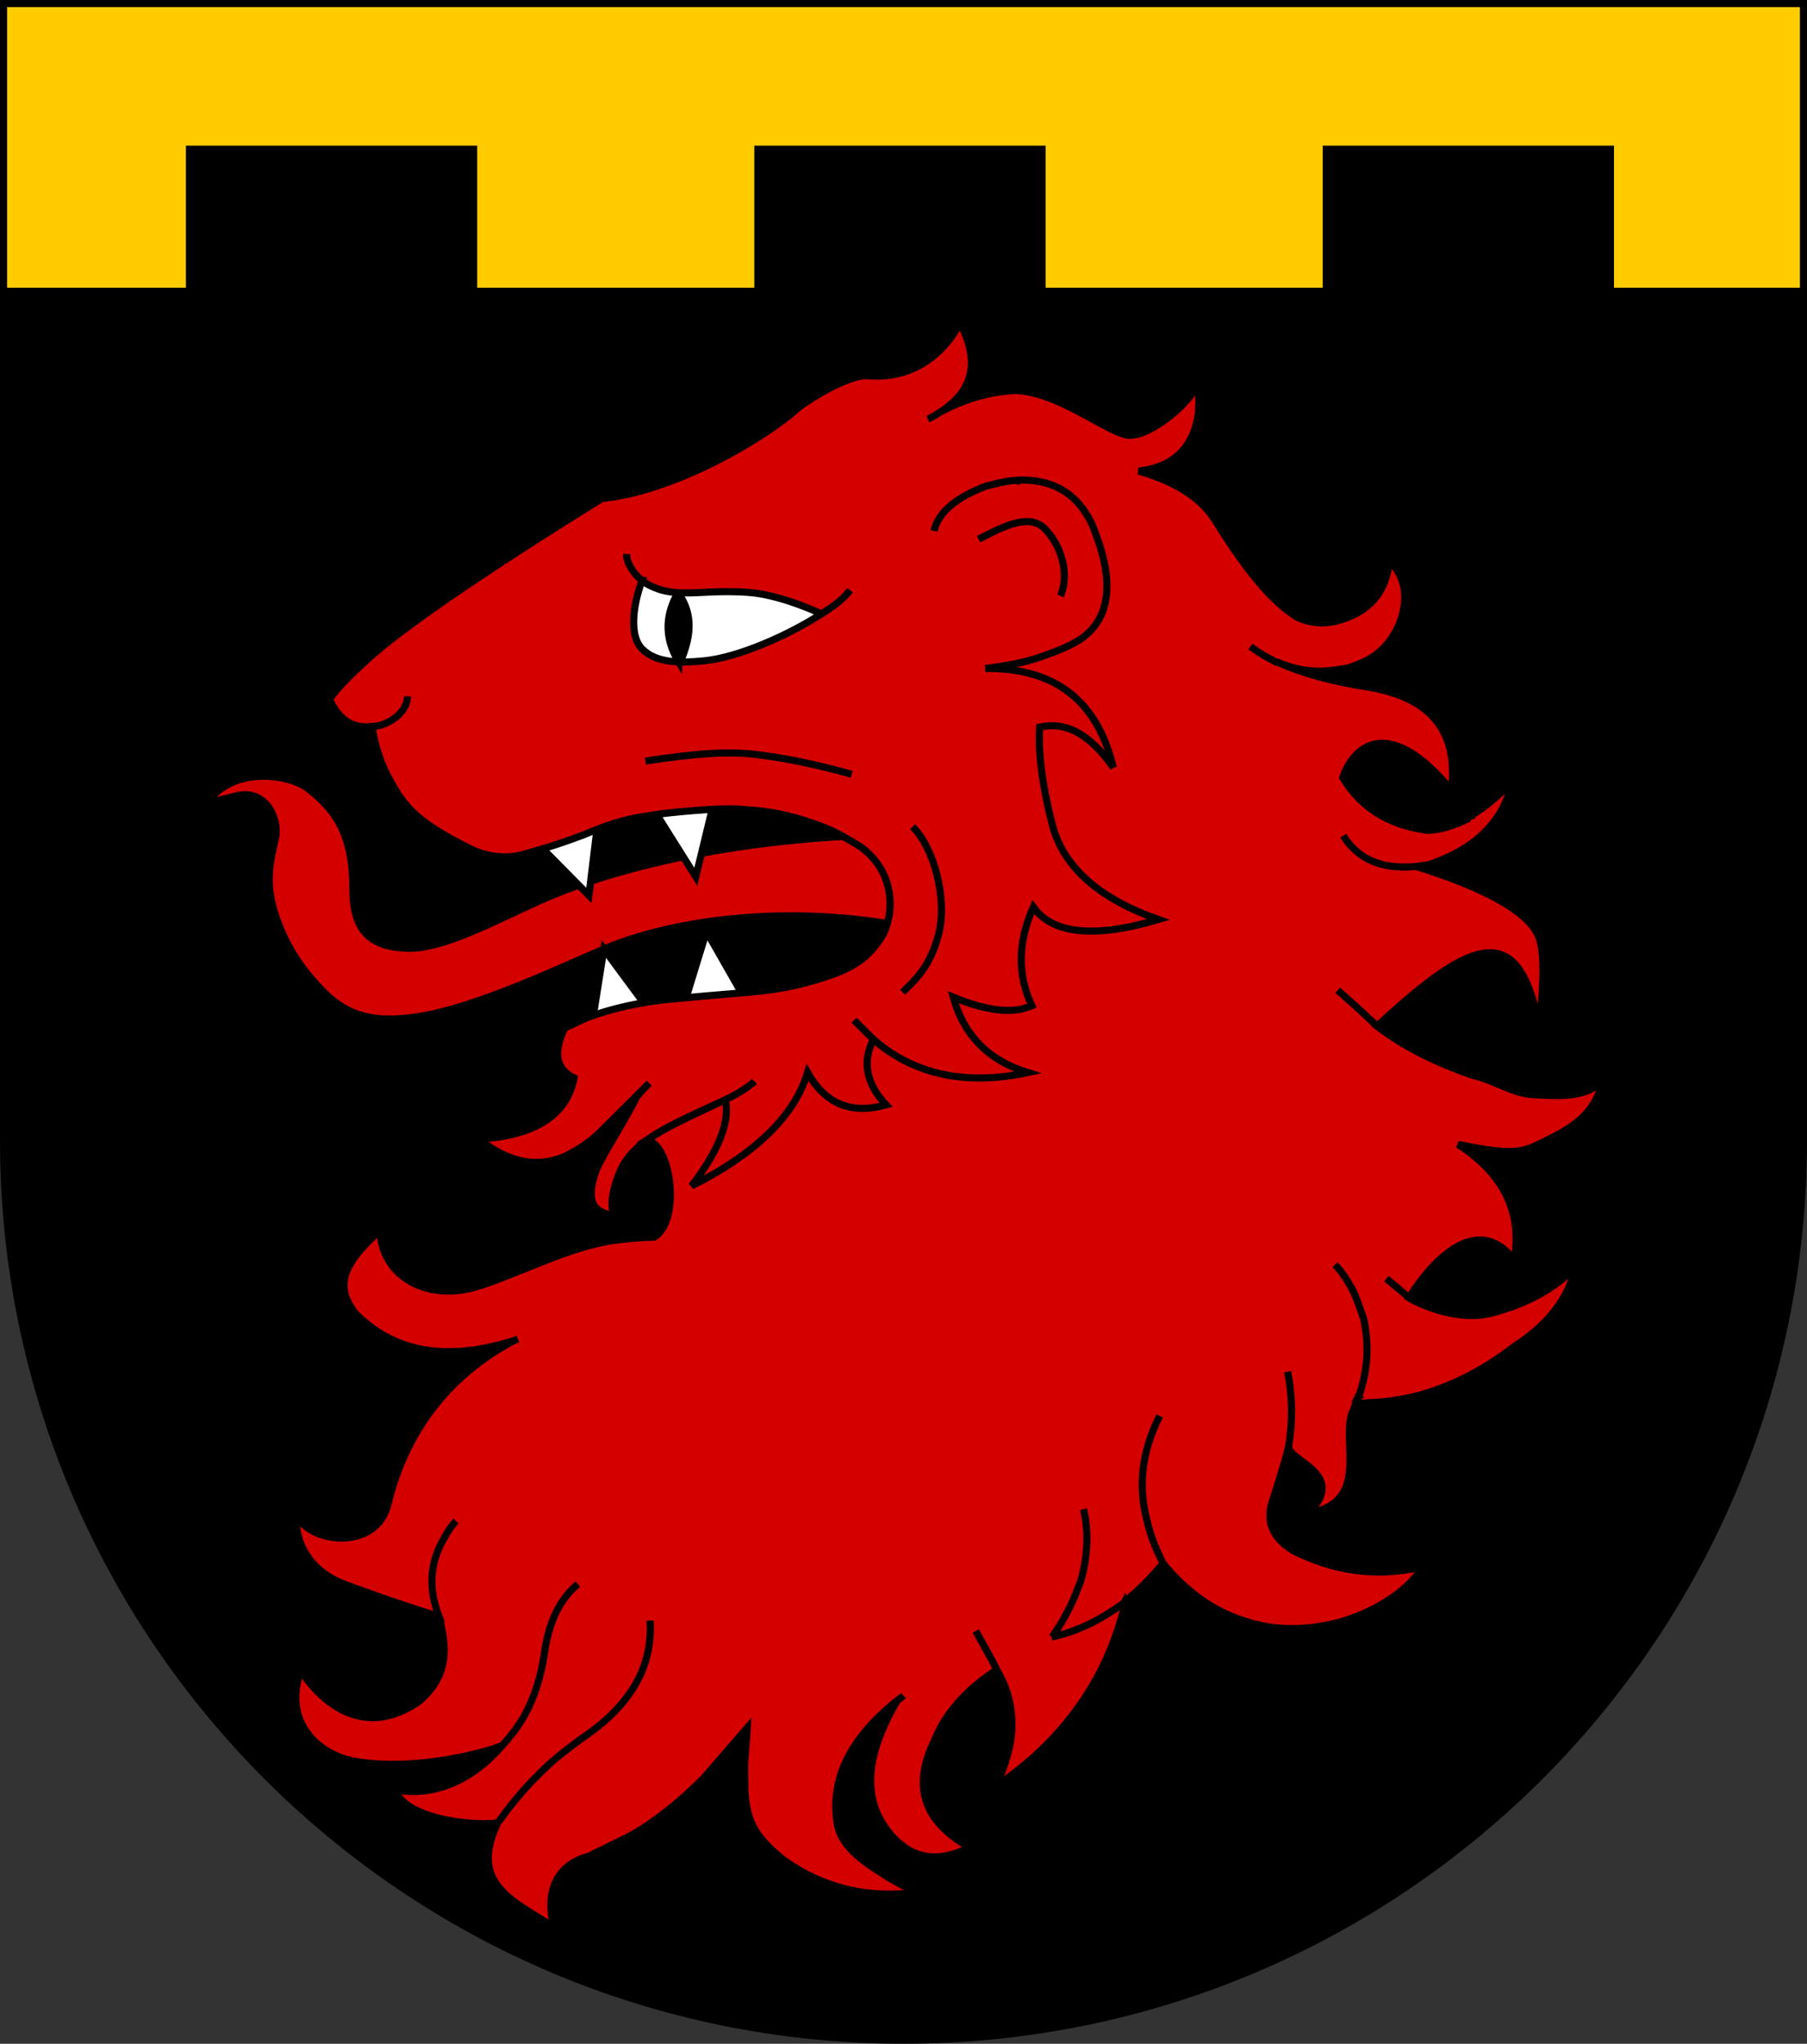 <?xml version="1.0" encoding="UTF-8" standalone="no"?>
<!-- Created with Inkscape (http://www.inkscape.org/) -->

<svg
   xmlns:i="http://ns.adobe.com/AdobeIllustrator/10.0/"
   xmlns:dc="http://purl.org/dc/elements/1.1/"
   xmlns:cc="http://creativecommons.org/ns#"
   xmlns:rdf="http://www.w3.org/1999/02/22-rdf-syntax-ns#"
   xmlns:svg="http://www.w3.org/2000/svg"
   xmlns="http://www.w3.org/2000/svg"
   xmlns:sodipodi="http://sodipodi.sourceforge.net/DTD/sodipodi-0.dtd"
   xmlns:inkscape="http://www.inkscape.org/namespaces/inkscape"
   width="763"
   height="863"
   id="svg2"
   version="1.1"
   inkscape:version="0.47 r22583"
   sodipodi:docname="Wappen_Haus_Berg_Kaisermark.svg">
  <rect width="100%" height="100%" fill="#333333" stroke="none"/>
  <defs
     id="defs4">
    <inkscape:perspective
       sodipodi:type="inkscape:persp3d"
       inkscape:vp_x="0 : 526.18109 : 1"
       inkscape:vp_y="0 : 1000 : 0"
       inkscape:vp_z="744.09448 : 526.18109 : 1"
       inkscape:persp3d-origin="372.04724 : 350.78739 : 1"
       id="perspective10" />
    <inkscape:perspective
       id="perspective2828"
       inkscape:persp3d-origin="0.5 : 0.33333333 : 1"
       inkscape:vp_z="1 : 0.5 : 1"
       inkscape:vp_y="0 : 1000 : 0"
       inkscape:vp_x="0 : 0.5 : 1"
       sodipodi:type="inkscape:persp3d" />
    <inkscape:perspective
       id="perspective2828-7"
       inkscape:persp3d-origin="0.5 : 0.33333333 : 1"
       inkscape:vp_z="1 : 0.5 : 1"
       inkscape:vp_y="0 : 1000 : 0"
       inkscape:vp_x="0 : 0.5 : 1"
       sodipodi:type="inkscape:persp3d" />
    <inkscape:perspective
       id="perspective3640"
       inkscape:persp3d-origin="0.5 : 0.33333333 : 1"
       inkscape:vp_z="1 : 0.5 : 1"
       inkscape:vp_y="0 : 1000 : 0"
       inkscape:vp_x="0 : 0.5 : 1"
       sodipodi:type="inkscape:persp3d" />
    <inkscape:perspective
       id="perspective3670"
       inkscape:persp3d-origin="0.5 : 0.33333333 : 1"
       inkscape:vp_z="1 : 0.5 : 1"
       inkscape:vp_y="0 : 1000 : 0"
       inkscape:vp_x="0 : 0.5 : 1"
       sodipodi:type="inkscape:persp3d" />
    <inkscape:perspective
       id="perspective3693"
       inkscape:persp3d-origin="0.5 : 0.33333333 : 1"
       inkscape:vp_z="1 : 0.5 : 1"
       inkscape:vp_y="0 : 1000 : 0"
       inkscape:vp_x="0 : 0.5 : 1"
       sodipodi:type="inkscape:persp3d" />
    <inkscape:perspective
       id="perspective3720"
       inkscape:persp3d-origin="0.5 : 0.33333333 : 1"
       inkscape:vp_z="1 : 0.5 : 1"
       inkscape:vp_y="0 : 1000 : 0"
       inkscape:vp_x="0 : 0.5 : 1"
       sodipodi:type="inkscape:persp3d" />
    <inkscape:perspective
       id="perspective3747"
       inkscape:persp3d-origin="0.5 : 0.33333333 : 1"
       inkscape:vp_z="1 : 0.5 : 1"
       inkscape:vp_y="0 : 1000 : 0"
       inkscape:vp_x="0 : 0.5 : 1"
       sodipodi:type="inkscape:persp3d" />
    <inkscape:perspective
       id="perspective3763"
       inkscape:persp3d-origin="0.5 : 0.33333333 : 1"
       inkscape:vp_z="1 : 0.5 : 1"
       inkscape:vp_y="0 : 1000 : 0"
       inkscape:vp_x="0 : 0.5 : 1"
       sodipodi:type="inkscape:persp3d" />
    <inkscape:perspective
       id="perspective3792"
       inkscape:persp3d-origin="0.5 : 0.33333333 : 1"
       inkscape:vp_z="1 : 0.5 : 1"
       inkscape:vp_y="0 : 1000 : 0"
       inkscape:vp_x="0 : 0.5 : 1"
       sodipodi:type="inkscape:persp3d" />
    <inkscape:perspective
       id="perspective3814"
       inkscape:persp3d-origin="0.5 : 0.33333333 : 1"
       inkscape:vp_z="1 : 0.5 : 1"
       inkscape:vp_y="0 : 1000 : 0"
       inkscape:vp_x="0 : 0.5 : 1"
       sodipodi:type="inkscape:persp3d" />
    <inkscape:perspective
       id="perspective3841"
       inkscape:persp3d-origin="0.5 : 0.33333333 : 1"
       inkscape:vp_z="1 : 0.5 : 1"
       inkscape:vp_y="0 : 1000 : 0"
       inkscape:vp_x="0 : 0.5 : 1"
       sodipodi:type="inkscape:persp3d" />
    <inkscape:perspective
       id="perspective3841-5"
       inkscape:persp3d-origin="0.5 : 0.33333333 : 1"
       inkscape:vp_z="1 : 0.5 : 1"
       inkscape:vp_y="0 : 1000 : 0"
       inkscape:vp_x="0 : 0.5 : 1"
       sodipodi:type="inkscape:persp3d" />
    <inkscape:perspective
       id="perspective3872"
       inkscape:persp3d-origin="0.5 : 0.33333333 : 1"
       inkscape:vp_z="1 : 0.5 : 1"
       inkscape:vp_y="0 : 1000 : 0"
       inkscape:vp_x="0 : 0.5 : 1"
       sodipodi:type="inkscape:persp3d" />
    <inkscape:perspective
       id="perspective3898"
       inkscape:persp3d-origin="0.5 : 0.33333333 : 1"
       inkscape:vp_z="1 : 0.5 : 1"
       inkscape:vp_y="0 : 1000 : 0"
       inkscape:vp_x="0 : 0.5 : 1"
       sodipodi:type="inkscape:persp3d" />
    <inkscape:perspective
       id="perspective3920"
       inkscape:persp3d-origin="0.5 : 0.33333333 : 1"
       inkscape:vp_z="1 : 0.5 : 1"
       inkscape:vp_y="0 : 1000 : 0"
       inkscape:vp_x="0 : 0.5 : 1"
       sodipodi:type="inkscape:persp3d" />
    <inkscape:perspective
       id="perspective2860"
       inkscape:persp3d-origin="0.5 : 0.33333333 : 1"
       inkscape:vp_z="1 : 0.5 : 1"
       inkscape:vp_y="0 : 1000 : 0"
       inkscape:vp_x="0 : 0.5 : 1"
       sodipodi:type="inkscape:persp3d" />
    <inkscape:perspective
       id="perspective3672"
       inkscape:persp3d-origin="0.5 : 0.33333333 : 1"
       inkscape:vp_z="1 : 0.5 : 1"
       inkscape:vp_y="0 : 1000 : 0"
       inkscape:vp_x="0 : 0.5 : 1"
       sodipodi:type="inkscape:persp3d" />
    <inkscape:perspective
       id="perspective3695"
       inkscape:persp3d-origin="0.5 : 0.33333333 : 1"
       inkscape:vp_z="1 : 0.5 : 1"
       inkscape:vp_y="0 : 1000 : 0"
       inkscape:vp_x="0 : 0.5 : 1"
       sodipodi:type="inkscape:persp3d" />
    <inkscape:perspective
       id="perspective3261"
       inkscape:persp3d-origin="0.5 : 0.33333333 : 1"
       inkscape:vp_z="1 : 0.5 : 1"
       inkscape:vp_y="0 : 1000 : 0"
       inkscape:vp_x="0 : 0.5 : 1"
       sodipodi:type="inkscape:persp3d" />
    <inkscape:perspective
       id="perspective2828-1"
       inkscape:persp3d-origin="0.5 : 0.33333333 : 1"
       inkscape:vp_z="1 : 0.5 : 1"
       inkscape:vp_y="0 : 1000 : 0"
       inkscape:vp_x="0 : 0.5 : 1"
       sodipodi:type="inkscape:persp3d" />
    <inkscape:perspective
       id="perspective3652"
       inkscape:persp3d-origin="0.5 : 0.33333333 : 1"
       inkscape:vp_z="1 : 0.5 : 1"
       inkscape:vp_y="0 : 1000 : 0"
       inkscape:vp_x="0 : 0.5 : 1"
       sodipodi:type="inkscape:persp3d" />
    <inkscape:perspective
       id="perspective3652-2"
       inkscape:persp3d-origin="0.5 : 0.33333333 : 1"
       inkscape:vp_z="1 : 0.5 : 1"
       inkscape:vp_y="0 : 1000 : 0"
       inkscape:vp_x="0 : 0.5 : 1"
       sodipodi:type="inkscape:persp3d" />
    <inkscape:perspective
       id="perspective3652-5"
       inkscape:persp3d-origin="0.5 : 0.33333333 : 1"
       inkscape:vp_z="1 : 0.5 : 1"
       inkscape:vp_y="0 : 1000 : 0"
       inkscape:vp_x="0 : 0.5 : 1"
       sodipodi:type="inkscape:persp3d" />
    <inkscape:perspective
       id="perspective3727"
       inkscape:persp3d-origin="0.5 : 0.33333333 : 1"
       inkscape:vp_z="1 : 0.5 : 1"
       inkscape:vp_y="0 : 1000 : 0"
       inkscape:vp_x="0 : 0.5 : 1"
       sodipodi:type="inkscape:persp3d" />
    <inkscape:perspective
       id="perspective3843"
       inkscape:persp3d-origin="0.5 : 0.33333333 : 1"
       inkscape:vp_z="1 : 0.5 : 1"
       inkscape:vp_y="0 : 1000 : 0"
       inkscape:vp_x="0 : 0.5 : 1"
       sodipodi:type="inkscape:persp3d" />
    <inkscape:perspective
       id="perspective3970"
       inkscape:persp3d-origin="0.5 : 0.33333333 : 1"
       inkscape:vp_z="1 : 0.5 : 1"
       inkscape:vp_y="0 : 1000 : 0"
       inkscape:vp_x="0 : 0.5 : 1"
       sodipodi:type="inkscape:persp3d" />
    <inkscape:perspective
       id="perspective4007"
       inkscape:persp3d-origin="0.5 : 0.33333333 : 1"
       inkscape:vp_z="1 : 0.5 : 1"
       inkscape:vp_y="0 : 1000 : 0"
       inkscape:vp_x="0 : 0.5 : 1"
       sodipodi:type="inkscape:persp3d" />
    <inkscape:perspective
       id="perspective4062"
       inkscape:persp3d-origin="0.5 : 0.33333333 : 1"
       inkscape:vp_z="1 : 0.5 : 1"
       inkscape:vp_y="0 : 1000 : 0"
       inkscape:vp_x="0 : 0.5 : 1"
       sodipodi:type="inkscape:persp3d" />
    <inkscape:perspective
       id="perspective4153"
       inkscape:persp3d-origin="0.5 : 0.33333333 : 1"
       inkscape:vp_z="1 : 0.5 : 1"
       inkscape:vp_y="0 : 1000 : 0"
       inkscape:vp_x="0 : 0.5 : 1"
       sodipodi:type="inkscape:persp3d" />
    <inkscape:perspective
       id="perspective4316"
       inkscape:persp3d-origin="0.5 : 0.33333333 : 1"
       inkscape:vp_z="1 : 0.5 : 1"
       inkscape:vp_y="0 : 1000 : 0"
       inkscape:vp_x="0 : 0.5 : 1"
       sodipodi:type="inkscape:persp3d" />
    <inkscape:perspective
       id="perspective4316-9"
       inkscape:persp3d-origin="0.5 : 0.33333333 : 1"
       inkscape:vp_z="1 : 0.5 : 1"
       inkscape:vp_y="0 : 1000 : 0"
       inkscape:vp_x="0 : 0.5 : 1"
       sodipodi:type="inkscape:persp3d" />
    <inkscape:perspective
       id="perspective3098"
       inkscape:persp3d-origin="0.5 : 0.33333333 : 1"
       inkscape:vp_z="1 : 0.5 : 1"
       inkscape:vp_y="0 : 1000 : 0"
       inkscape:vp_x="0 : 0.5 : 1"
       sodipodi:type="inkscape:persp3d" />
    <inkscape:perspective
       id="perspective3122"
       inkscape:persp3d-origin="0.5 : 0.33333333 : 1"
       inkscape:vp_z="1 : 0.5 : 1"
       inkscape:vp_y="0 : 1000 : 0"
       inkscape:vp_x="0 : 0.5 : 1"
       sodipodi:type="inkscape:persp3d" />
    <inkscape:perspective
       id="perspective3146"
       inkscape:persp3d-origin="0.5 : 0.33333333 : 1"
       inkscape:vp_z="1 : 0.5 : 1"
       inkscape:vp_y="0 : 1000 : 0"
       inkscape:vp_x="0 : 0.5 : 1"
       sodipodi:type="inkscape:persp3d" />
    <inkscape:perspective
       id="perspective3146-0"
       inkscape:persp3d-origin="0.5 : 0.33333333 : 1"
       inkscape:vp_z="1 : 0.5 : 1"
       inkscape:vp_y="0 : 1000 : 0"
       inkscape:vp_x="0 : 0.5 : 1"
       sodipodi:type="inkscape:persp3d" />
    <inkscape:perspective
       id="perspective3177"
       inkscape:persp3d-origin="0.5 : 0.33333333 : 1"
       inkscape:vp_z="1 : 0.5 : 1"
       inkscape:vp_y="0 : 1000 : 0"
       inkscape:vp_x="0 : 0.5 : 1"
       sodipodi:type="inkscape:persp3d" />
    <inkscape:perspective
       id="perspective3177-8"
       inkscape:persp3d-origin="0.5 : 0.33333333 : 1"
       inkscape:vp_z="1 : 0.5 : 1"
       inkscape:vp_y="0 : 1000 : 0"
       inkscape:vp_x="0 : 0.5 : 1"
       sodipodi:type="inkscape:persp3d" />
    <inkscape:perspective
       id="perspective3208"
       inkscape:persp3d-origin="0.5 : 0.33333333 : 1"
       inkscape:vp_z="1 : 0.5 : 1"
       inkscape:vp_y="0 : 1000 : 0"
       inkscape:vp_x="0 : 0.5 : 1"
       sodipodi:type="inkscape:persp3d" />
    <inkscape:perspective
       id="perspective3208-4"
       inkscape:persp3d-origin="0.5 : 0.33333333 : 1"
       inkscape:vp_z="1 : 0.5 : 1"
       inkscape:vp_y="0 : 1000 : 0"
       inkscape:vp_x="0 : 0.5 : 1"
       sodipodi:type="inkscape:persp3d" />
    <inkscape:perspective
       id="perspective3208-5"
       inkscape:persp3d-origin="0.5 : 0.33333333 : 1"
       inkscape:vp_z="1 : 0.5 : 1"
       inkscape:vp_y="0 : 1000 : 0"
       inkscape:vp_x="0 : 0.5 : 1"
       sodipodi:type="inkscape:persp3d" />
    <inkscape:perspective
       id="perspective3706"
       inkscape:persp3d-origin="0.5 : 0.33333333 : 1"
       inkscape:vp_z="1 : 0.5 : 1"
       inkscape:vp_y="0 : 1000 : 0"
       inkscape:vp_x="0 : 0.5 : 1"
       sodipodi:type="inkscape:persp3d" />
    <inkscape:perspective
       id="perspective3728"
       inkscape:persp3d-origin="0.5 : 0.33333333 : 1"
       inkscape:vp_z="1 : 0.5 : 1"
       inkscape:vp_y="0 : 1000 : 0"
       inkscape:vp_x="0 : 0.5 : 1"
       sodipodi:type="inkscape:persp3d" />
    <inkscape:perspective
       id="perspective3750"
       inkscape:persp3d-origin="0.5 : 0.33333333 : 1"
       inkscape:vp_z="1 : 0.5 : 1"
       inkscape:vp_y="0 : 1000 : 0"
       inkscape:vp_x="0 : 0.5 : 1"
       sodipodi:type="inkscape:persp3d" />
    <inkscape:perspective
       id="perspective3778"
       inkscape:persp3d-origin="0.5 : 0.33333333 : 1"
       inkscape:vp_z="1 : 0.5 : 1"
       inkscape:vp_y="0 : 1000 : 0"
       inkscape:vp_x="0 : 0.5 : 1"
       sodipodi:type="inkscape:persp3d" />
    <inkscape:perspective
       id="perspective3800"
       inkscape:persp3d-origin="0.5 : 0.33333333 : 1"
       inkscape:vp_z="1 : 0.5 : 1"
       inkscape:vp_y="0 : 1000 : 0"
       inkscape:vp_x="0 : 0.5 : 1"
       sodipodi:type="inkscape:persp3d" />
    <inkscape:perspective
       id="perspective3837"
       inkscape:persp3d-origin="0.5 : 0.33333333 : 1"
       inkscape:vp_z="1 : 0.5 : 1"
       inkscape:vp_y="0 : 1000 : 0"
       inkscape:vp_x="0 : 0.5 : 1"
       sodipodi:type="inkscape:persp3d" />
    <inkscape:perspective
       id="perspective3904"
       inkscape:persp3d-origin="0.5 : 0.33333333 : 1"
       inkscape:vp_z="1 : 0.5 : 1"
       inkscape:vp_y="0 : 1000 : 0"
       inkscape:vp_x="0 : 0.5 : 1"
       sodipodi:type="inkscape:persp3d" />
    <inkscape:perspective
       id="perspective3904-4"
       inkscape:persp3d-origin="0.5 : 0.33333333 : 1"
       inkscape:vp_z="1 : 0.5 : 1"
       inkscape:vp_y="0 : 1000 : 0"
       inkscape:vp_x="0 : 0.5 : 1"
       sodipodi:type="inkscape:persp3d" />
    <inkscape:perspective
       id="perspective3904-3"
       inkscape:persp3d-origin="0.5 : 0.33333333 : 1"
       inkscape:vp_z="1 : 0.5 : 1"
       inkscape:vp_y="0 : 1000 : 0"
       inkscape:vp_x="0 : 0.5 : 1"
       sodipodi:type="inkscape:persp3d" />
    <inkscape:perspective
       id="perspective3953"
       inkscape:persp3d-origin="0.5 : 0.33333333 : 1"
       inkscape:vp_z="1 : 0.5 : 1"
       inkscape:vp_y="0 : 1000 : 0"
       inkscape:vp_x="0 : 0.5 : 1"
       sodipodi:type="inkscape:persp3d" />
    <inkscape:perspective
       id="perspective3975"
       inkscape:persp3d-origin="0.5 : 0.33333333 : 1"
       inkscape:vp_z="1 : 0.5 : 1"
       inkscape:vp_y="0 : 1000 : 0"
       inkscape:vp_x="0 : 0.5 : 1"
       sodipodi:type="inkscape:persp3d" />
    <inkscape:perspective
       id="perspective3975-8"
       inkscape:persp3d-origin="0.5 : 0.33333333 : 1"
       inkscape:vp_z="1 : 0.5 : 1"
       inkscape:vp_y="0 : 1000 : 0"
       inkscape:vp_x="0 : 0.5 : 1"
       sodipodi:type="inkscape:persp3d" />
    <inkscape:perspective
       id="perspective3975-7"
       inkscape:persp3d-origin="0.5 : 0.33333333 : 1"
       inkscape:vp_z="1 : 0.5 : 1"
       inkscape:vp_y="0 : 1000 : 0"
       inkscape:vp_x="0 : 0.5 : 1"
       sodipodi:type="inkscape:persp3d" />
    <inkscape:perspective
       id="perspective2858"
       inkscape:persp3d-origin="0.5 : 0.33333333 : 1"
       inkscape:vp_z="1 : 0.5 : 1"
       inkscape:vp_y="0 : 1000 : 0"
       inkscape:vp_x="0 : 0.5 : 1"
       sodipodi:type="inkscape:persp3d" />
    <inkscape:perspective
       id="perspective4105"
       inkscape:persp3d-origin="0.5 : 0.33333333 : 1"
       inkscape:vp_z="1 : 0.5 : 1"
       inkscape:vp_y="0 : 1000 : 0"
       inkscape:vp_x="0 : 0.5 : 1"
       sodipodi:type="inkscape:persp3d" />
    <inkscape:perspective
       id="perspective4123"
       inkscape:persp3d-origin="0.5 : 0.33333333 : 1"
       inkscape:vp_z="1 : 0.5 : 1"
       inkscape:vp_y="0 : 1000 : 0"
       inkscape:vp_x="0 : 0.5 : 1"
       sodipodi:type="inkscape:persp3d" />
    <inkscape:perspective
       id="perspective4137"
       inkscape:persp3d-origin="0.5 : 0.33333333 : 1"
       inkscape:vp_z="1 : 0.5 : 1"
       inkscape:vp_y="0 : 1000 : 0"
       inkscape:vp_x="0 : 0.5 : 1"
       sodipodi:type="inkscape:persp3d" />
    <inkscape:perspective
       id="perspective4151"
       inkscape:persp3d-origin="0.5 : 0.33333333 : 1"
       inkscape:vp_z="1 : 0.5 : 1"
       inkscape:vp_y="0 : 1000 : 0"
       inkscape:vp_x="0 : 0.5 : 1"
       sodipodi:type="inkscape:persp3d" />
    <inkscape:perspective
       id="perspective4165"
       inkscape:persp3d-origin="0.5 : 0.33333333 : 1"
       inkscape:vp_z="1 : 0.5 : 1"
       inkscape:vp_y="0 : 1000 : 0"
       inkscape:vp_x="0 : 0.5 : 1"
       sodipodi:type="inkscape:persp3d" />
    <inkscape:perspective
       id="perspective4904"
       inkscape:persp3d-origin="0.5 : 0.33333333 : 1"
       inkscape:vp_z="1 : 0.5 : 1"
       inkscape:vp_y="0 : 1000 : 0"
       inkscape:vp_x="0 : 0.5 : 1"
       sodipodi:type="inkscape:persp3d" />
    <filter
       id="filter3021-3"
       inkscape:label="Specular light"
       inkscape:menu="ABCs"
       inkscape:menu-tooltip="Basic specular bevel to use for building textures"
       color-interpolation-filters="sRGB">
      <feGaussianBlur
         id="feGaussianBlur3023-4"
         result="result0"
         in="SourceAlpha"
         stdDeviation="6" />
      <feSpecularLighting
         id="feSpecularLighting3025-4"
         specularExponent="25"
         specularConstant="1"
         surfaceScale="10"
         lighting-color="#ffffff"
         result="result1"
         in="result0">
        <feDistantLight
           id="feDistantLight3027-6"
           azimuth="235"
           elevation="45" />
      </feSpecularLighting>
      <feComposite
         k4="0"
         k1="0"
         id="feComposite3029-0"
         in2="result1"
         k3="1"
         k2="1"
         operator="arithmetic"
         result="result4"
         in="SourceGraphic" />
      <feComposite
         id="feComposite3031-6"
         in2="SourceAlpha"
         operator="in"
         result="result2"
         in="result4" />
    </filter>
    <filter
       id="filter3021"
       inkscape:label="Specular light"
       inkscape:menu="ABCs"
       inkscape:menu-tooltip="Basic specular bevel to use for building textures"
       color-interpolation-filters="sRGB">
      <feGaussianBlur
         id="feGaussianBlur3023"
         result="result0"
         in="SourceAlpha"
         stdDeviation="6" />
      <feSpecularLighting
         id="feSpecularLighting3025"
         specularExponent="25"
         specularConstant="1"
         surfaceScale="10"
         lighting-color="#ffffff"
         result="result1"
         in="result0">
        <feDistantLight
           id="feDistantLight3027"
           azimuth="235"
           elevation="45" />
      </feSpecularLighting>
      <feComposite
         k4="0"
         k1="0"
         id="feComposite3029"
         in2="result1"
         k3="1"
         k2="1"
         operator="arithmetic"
         result="result4"
         in="SourceGraphic" />
      <feComposite
         id="feComposite3031"
         in2="SourceAlpha"
         operator="in"
         result="result2"
         in="result4" />
    </filter>
    <filter
       id="filter2820-0"
       inkscape:label="Specular light"
       inkscape:menu="ABCs"
       inkscape:menu-tooltip="Basic specular bevel to use for building textures"
       color-interpolation-filters="sRGB">
      <feGaussianBlur
         id="feGaussianBlur2822-9"
         result="result0"
         in="SourceAlpha"
         stdDeviation="6" />
      <feSpecularLighting
         id="feSpecularLighting2824-00"
         specularExponent="25"
         specularConstant="1"
         surfaceScale="10"
         lighting-color="#ffffff"
         result="result1"
         in="result0">
        <feDistantLight
           id="feDistantLight2826-61"
           azimuth="235"
           elevation="45" />
      </feSpecularLighting>
      <feComposite
         k4="0"
         k1="0"
         id="feComposite2828-3"
         in2="result1"
         k3="1"
         k2="1"
         operator="arithmetic"
         result="result4"
         in="SourceGraphic" />
      <feComposite
         id="feComposite2830-8"
         in2="SourceAlpha"
         operator="in"
         result="result2"
         in="result4" />
    </filter>
    <filter
       id="filter2820-8"
       inkscape:label="Specular light"
       inkscape:menu="ABCs"
       inkscape:menu-tooltip="Basic specular bevel to use for building textures"
       color-interpolation-filters="sRGB">
      <feGaussianBlur
         id="feGaussianBlur2822-65"
         result="result0"
         in="SourceAlpha"
         stdDeviation="6" />
      <feSpecularLighting
         id="feSpecularLighting2824-0"
         specularExponent="25"
         specularConstant="1"
         surfaceScale="10"
         lighting-color="#ffffff"
         result="result1"
         in="result0">
        <feDistantLight
           id="feDistantLight2826-28"
           azimuth="235"
           elevation="45" />
      </feSpecularLighting>
      <feComposite
         k4="0"
         k1="0"
         id="feComposite2828-60"
         in2="result1"
         k3="1"
         k2="1"
         operator="arithmetic"
         result="result4"
         in="SourceGraphic" />
      <feComposite
         id="feComposite2830-24"
         in2="SourceAlpha"
         operator="in"
         result="result2"
         in="result4" />
    </filter>
    <filter
       id="filter2820-3"
       inkscape:label="Specular light"
       inkscape:menu="ABCs"
       inkscape:menu-tooltip="Basic specular bevel to use for building textures"
       color-interpolation-filters="sRGB">
      <feGaussianBlur
         id="feGaussianBlur2822-8"
         result="result0"
         in="SourceAlpha"
         stdDeviation="6" />
      <feSpecularLighting
         id="feSpecularLighting2824-74"
         specularExponent="25"
         specularConstant="1"
         surfaceScale="10"
         lighting-color="#ffffff"
         result="result1"
         in="result0">
        <feDistantLight
           id="feDistantLight2826-2"
           azimuth="235"
           elevation="45" />
      </feSpecularLighting>
      <feComposite
         k4="0"
         k1="0"
         id="feComposite2828-7"
         in2="result1"
         k3="1"
         k2="1"
         operator="arithmetic"
         result="result4"
         in="SourceGraphic" />
      <feComposite
         id="feComposite2830-79"
         in2="SourceAlpha"
         operator="in"
         result="result2"
         in="result4" />
    </filter>
    <filter
       id="filter2820-9"
       inkscape:label="Specular light"
       inkscape:menu="ABCs"
       inkscape:menu-tooltip="Basic specular bevel to use for building textures"
       color-interpolation-filters="sRGB">
      <feGaussianBlur
         id="feGaussianBlur2822-5"
         result="result0"
         in="SourceAlpha"
         stdDeviation="6" />
      <feSpecularLighting
         id="feSpecularLighting2824-43"
         specularExponent="25"
         specularConstant="1"
         surfaceScale="10"
         lighting-color="#ffffff"
         result="result1"
         in="result0">
        <feDistantLight
           id="feDistantLight2826-1"
           azimuth="235"
           elevation="45" />
      </feSpecularLighting>
      <feComposite
         k4="0"
         k1="0"
         id="feComposite2828-2"
         in2="result1"
         k3="1"
         k2="1"
         operator="arithmetic"
         result="result4"
         in="SourceGraphic" />
      <feComposite
         id="feComposite2830-3"
         in2="SourceAlpha"
         operator="in"
         result="result2"
         in="result4" />
    </filter>
    <filter
       id="filter2820-21"
       inkscape:label="Specular light"
       inkscape:menu="ABCs"
       inkscape:menu-tooltip="Basic specular bevel to use for building textures"
       color-interpolation-filters="sRGB">
      <feGaussianBlur
         id="feGaussianBlur2822-6"
         result="result0"
         in="SourceAlpha"
         stdDeviation="6" />
      <feSpecularLighting
         id="feSpecularLighting2824-8"
         specularExponent="25"
         specularConstant="1"
         surfaceScale="10"
         lighting-color="#ffffff"
         result="result1"
         in="result0">
        <feDistantLight
           id="feDistantLight2826-57"
           azimuth="235"
           elevation="45" />
      </feSpecularLighting>
      <feComposite
         k4="0"
         k1="0"
         id="feComposite2828-6"
         in2="result1"
         k3="1"
         k2="1"
         operator="arithmetic"
         result="result4"
         in="SourceGraphic" />
      <feComposite
         id="feComposite2830-1"
         in2="SourceAlpha"
         operator="in"
         result="result2"
         in="result4" />
    </filter>
    <filter
       id="filter2820-5"
       inkscape:label="Specular light"
       inkscape:menu="ABCs"
       inkscape:menu-tooltip="Basic specular bevel to use for building textures"
       color-interpolation-filters="sRGB">
      <feGaussianBlur
         id="feGaussianBlur2822-2"
         result="result0"
         in="SourceAlpha"
         stdDeviation="6" />
      <feSpecularLighting
         id="feSpecularLighting2824-7"
         specularExponent="25"
         specularConstant="1"
         surfaceScale="10"
         lighting-color="#ffffff"
         result="result1"
         in="result0">
        <feDistantLight
           id="feDistantLight2826-6"
           azimuth="235"
           elevation="45" />
      </feSpecularLighting>
      <feComposite
         k4="0"
         k1="0"
         id="feComposite2828-14"
         in2="result1"
         k3="1"
         k2="1"
         operator="arithmetic"
         result="result4"
         in="SourceGraphic" />
      <feComposite
         id="feComposite2830-2"
         in2="SourceAlpha"
         operator="in"
         result="result2"
         in="result4" />
    </filter>
    <filter
       id="filter2820-2"
       inkscape:label="Specular light"
       inkscape:menu="ABCs"
       inkscape:menu-tooltip="Basic specular bevel to use for building textures"
       color-interpolation-filters="sRGB">
      <feGaussianBlur
         id="feGaussianBlur2822-4"
         result="result0"
         in="SourceAlpha"
         stdDeviation="6" />
      <feSpecularLighting
         id="feSpecularLighting2824-5"
         specularExponent="25"
         specularConstant="1"
         surfaceScale="10"
         lighting-color="#ffffff"
         result="result1"
         in="result0">
        <feDistantLight
           id="feDistantLight2826-5"
           azimuth="235"
           elevation="45" />
      </feSpecularLighting>
      <feComposite
         k4="0"
         k1="0"
         id="feComposite2828-1"
         in2="result1"
         k3="1"
         k2="1"
         operator="arithmetic"
         result="result4"
         in="SourceGraphic" />
      <feComposite
         id="feComposite2830-7"
         in2="SourceAlpha"
         operator="in"
         result="result2"
         in="result4" />
    </filter>
    <filter
       id="filter2820-1"
       inkscape:label="Specular light"
       inkscape:menu="ABCs"
       inkscape:menu-tooltip="Basic specular bevel to use for building textures"
       color-interpolation-filters="sRGB">
      <feGaussianBlur
         id="feGaussianBlur2822-7"
         result="result0"
         in="SourceAlpha"
         stdDeviation="6" />
      <feSpecularLighting
         id="feSpecularLighting2824-4"
         specularExponent="25"
         specularConstant="1"
         surfaceScale="10"
         lighting-color="#ffffff"
         result="result1"
         in="result0">
        <feDistantLight
           id="feDistantLight2826-0"
           azimuth="235"
           elevation="45" />
      </feSpecularLighting>
      <feComposite
         k4="0"
         k1="0"
         id="feComposite2828-9"
         in2="result1"
         k3="1"
         k2="1"
         operator="arithmetic"
         result="result4"
         in="SourceGraphic" />
      <feComposite
         id="feComposite2830-4"
         in2="SourceAlpha"
         operator="in"
         result="result2"
         in="result4" />
    </filter>
    <filter
       id="filter2820"
       inkscape:label="Specular light"
       inkscape:menu="ABCs"
       inkscape:menu-tooltip="Basic specular bevel to use for building textures"
       color-interpolation-filters="sRGB">
      <feGaussianBlur
         id="feGaussianBlur2822"
         result="result0"
         in="SourceAlpha"
         stdDeviation="6" />
      <feSpecularLighting
         id="feSpecularLighting2824"
         specularExponent="25"
         specularConstant="1"
         surfaceScale="10"
         lighting-color="#ffffff"
         result="result1"
         in="result0">
        <feDistantLight
           id="feDistantLight2826"
           azimuth="235"
           elevation="45" />
      </feSpecularLighting>
      <feComposite
         k4="0"
         k1="0"
         id="feComposite2828"
         in2="result1"
         k3="1"
         k2="1"
         operator="arithmetic"
         result="result4"
         in="SourceGraphic" />
      <feComposite
         id="feComposite2830"
         in2="SourceAlpha"
         operator="in"
         result="result2"
         in="result4" />
    </filter>
    <filter
       id="filter3075"
       inkscape:label="Specular light"
       inkscape:menu="ABCs"
       inkscape:menu-tooltip="Basic specular bevel to use for building textures"
       color-interpolation-filters="sRGB">
      <feGaussianBlur
         id="feGaussianBlur3077"
         result="result0"
         in="SourceAlpha"
         stdDeviation="6" />
      <feSpecularLighting
         id="feSpecularLighting3079"
         specularExponent="25"
         specularConstant="1"
         surfaceScale="10"
         lighting-color="#ffffff"
         result="result1"
         in="result0">
        <feDistantLight
           id="feDistantLight3081"
           azimuth="235"
           elevation="45" />
      </feSpecularLighting>
      <feComposite
         k4="0"
         k1="0"
         id="feComposite3083"
         in2="result1"
         k3="1"
         k2="1"
         operator="arithmetic"
         result="result4"
         in="SourceGraphic" />
      <feComposite
         id="feComposite3085"
         in2="SourceAlpha"
         operator="in"
         result="result2"
         in="result4" />
    </filter>
    <filter
       id="filter3091"
       inkscape:label="Specular light"
       inkscape:menu="ABCs"
       inkscape:menu-tooltip="Basic specular bevel to use for building textures"
       color-interpolation-filters="sRGB">
      <feGaussianBlur
         id="feGaussianBlur3093"
         result="result0"
         in="SourceAlpha"
         stdDeviation="6" />
      <feSpecularLighting
         id="feSpecularLighting3095"
         specularExponent="25"
         specularConstant="1"
         surfaceScale="10"
         lighting-color="#ffffff"
         result="result1"
         in="result0">
        <feDistantLight
           id="feDistantLight3097"
           azimuth="235"
           elevation="45" />
      </feSpecularLighting>
      <feComposite
         k4="0"
         k1="0"
         id="feComposite3099"
         in2="result1"
         k3="1"
         k2="1"
         operator="arithmetic"
         result="result4"
         in="SourceGraphic" />
      <feComposite
         id="feComposite3101"
         in2="SourceAlpha"
         operator="in"
         result="result2"
         in="result4" />
    </filter>
    <inkscape:perspective
       id="perspective3044"
       inkscape:persp3d-origin="0.5 : 0.33333333 : 1"
       inkscape:vp_z="1 : 0.5 : 1"
       inkscape:vp_y="0 : 1000 : 0"
       inkscape:vp_x="0 : 0.5 : 1"
       sodipodi:type="inkscape:persp3d" />
    <inkscape:perspective
       id="perspective3075"
       inkscape:persp3d-origin="0.5 : 0.33333333 : 1"
       inkscape:vp_z="1 : 0.5 : 1"
       inkscape:vp_y="0 : 1000 : 0"
       inkscape:vp_x="0 : 0.5 : 1"
       sodipodi:type="inkscape:persp3d" />
    <inkscape:perspective
       id="perspective2880"
       inkscape:persp3d-origin="0.5 : 0.33333333 : 1"
       inkscape:vp_z="1 : 0.5 : 1"
       inkscape:vp_y="0 : 1000 : 0"
       inkscape:vp_x="0 : 0.5 : 1"
       sodipodi:type="inkscape:persp3d" />
    <inkscape:perspective
       id="perspective2880-1"
       inkscape:persp3d-origin="0.5 : 0.33333333 : 1"
       inkscape:vp_z="1 : 0.5 : 1"
       inkscape:vp_y="0 : 1000 : 0"
       inkscape:vp_x="0 : 0.5 : 1"
       sodipodi:type="inkscape:persp3d" />
    <inkscape:perspective
       id="perspective3293"
       inkscape:persp3d-origin="0.5 : 0.33333333 : 1"
       inkscape:vp_z="1 : 0.5 : 1"
       inkscape:vp_y="0 : 1000 : 0"
       inkscape:vp_x="0 : 0.5 : 1"
       sodipodi:type="inkscape:persp3d" />
    <inkscape:perspective
       id="perspective3315"
       inkscape:persp3d-origin="0.5 : 0.33333333 : 1"
       inkscape:vp_z="1 : 0.5 : 1"
       inkscape:vp_y="0 : 1000 : 0"
       inkscape:vp_x="0 : 0.5 : 1"
       sodipodi:type="inkscape:persp3d" />
    <inkscape:perspective
       id="perspective3315-4"
       inkscape:persp3d-origin="0.5 : 0.33333333 : 1"
       inkscape:vp_z="1 : 0.5 : 1"
       inkscape:vp_y="0 : 1000 : 0"
       inkscape:vp_x="0 : 0.5 : 1"
       sodipodi:type="inkscape:persp3d" />
    <inkscape:perspective
       id="perspective2970"
       inkscape:persp3d-origin="0.5 : 0.33333333 : 1"
       inkscape:vp_z="1 : 0.5 : 1"
       inkscape:vp_y="0 : 1000 : 0"
       inkscape:vp_x="0 : 0.5 : 1"
       sodipodi:type="inkscape:persp3d" />
    <inkscape:perspective
       id="perspective2992"
       inkscape:persp3d-origin="0.5 : 0.33333333 : 1"
       inkscape:vp_z="1 : 0.5 : 1"
       inkscape:vp_y="0 : 1000 : 0"
       inkscape:vp_x="0 : 0.5 : 1"
       sodipodi:type="inkscape:persp3d" />
    <inkscape:perspective
       id="perspective4137-1"
       inkscape:persp3d-origin="0.5 : 0.33333333 : 1"
       inkscape:vp_z="1 : 0.5 : 1"
       inkscape:vp_y="0 : 1000 : 0"
       inkscape:vp_x="0 : 0.5 : 1"
       sodipodi:type="inkscape:persp3d" />
    <inkscape:perspective
       id="perspective3052"
       inkscape:persp3d-origin="0.5 : 0.33333333 : 1"
       inkscape:vp_z="1 : 0.5 : 1"
       inkscape:vp_y="0 : 1000 : 0"
       inkscape:vp_x="0 : 0.5 : 1"
       sodipodi:type="inkscape:persp3d" />
    <inkscape:perspective
       id="perspective3693-1"
       inkscape:persp3d-origin="0.5 : 0.33333333 : 1"
       inkscape:vp_z="1 : 0.5 : 1"
       inkscape:vp_y="0 : 1000 : 0"
       inkscape:vp_x="0 : 0.5 : 1"
       sodipodi:type="inkscape:persp3d" />
    <inkscape:perspective
       id="perspective4212"
       inkscape:persp3d-origin="0.5 : 0.33333333 : 1"
       inkscape:vp_z="1 : 0.5 : 1"
       inkscape:vp_y="0 : 1000 : 0"
       inkscape:vp_x="0 : 0.5 : 1"
       sodipodi:type="inkscape:persp3d" />
    <inkscape:perspective
       id="perspective4528"
       inkscape:persp3d-origin="0.5 : 0.33333333 : 1"
       inkscape:vp_z="1 : 0.5 : 1"
       inkscape:vp_y="0 : 1000 : 0"
       inkscape:vp_x="0 : 0.5 : 1"
       sodipodi:type="inkscape:persp3d" />
    <inkscape:perspective
       id="perspective4601"
       inkscape:persp3d-origin="0.5 : 0.33333333 : 1"
       inkscape:vp_z="1 : 0.5 : 1"
       inkscape:vp_y="0 : 1000 : 0"
       inkscape:vp_x="0 : 0.5 : 1"
       sodipodi:type="inkscape:persp3d" />
    <inkscape:perspective
       id="perspective4674"
       inkscape:persp3d-origin="0.5 : 0.33333333 : 1"
       inkscape:vp_z="1 : 0.5 : 1"
       inkscape:vp_y="0 : 1000 : 0"
       inkscape:vp_x="0 : 0.5 : 1"
       sodipodi:type="inkscape:persp3d" />
    <inkscape:perspective
       id="perspective3078"
       inkscape:persp3d-origin="0.5 : 0.33333333 : 1"
       inkscape:vp_z="1 : 0.5 : 1"
       inkscape:vp_y="0 : 1000 : 0"
       inkscape:vp_x="0 : 0.5 : 1"
       sodipodi:type="inkscape:persp3d" />
    <inkscape:perspective
       id="perspective3115"
       inkscape:persp3d-origin="0.5 : 0.33333333 : 1"
       inkscape:vp_z="1 : 0.5 : 1"
       inkscape:vp_y="0 : 1000 : 0"
       inkscape:vp_x="0 : 0.5 : 1"
       sodipodi:type="inkscape:persp3d" />
    <inkscape:perspective
       id="perspective3115-1"
       inkscape:persp3d-origin="0.5 : 0.33333333 : 1"
       inkscape:vp_z="1 : 0.5 : 1"
       inkscape:vp_y="0 : 1000 : 0"
       inkscape:vp_x="0 : 0.5 : 1"
       sodipodi:type="inkscape:persp3d" />
    <inkscape:perspective
       id="perspective3171"
       inkscape:persp3d-origin="0.5 : 0.33333333 : 1"
       inkscape:vp_z="1 : 0.5 : 1"
       inkscape:vp_y="0 : 1000 : 0"
       inkscape:vp_x="0 : 0.5 : 1"
       sodipodi:type="inkscape:persp3d" />
    <inkscape:perspective
       id="perspective3171-2"
       inkscape:persp3d-origin="0.5 : 0.33333333 : 1"
       inkscape:vp_z="1 : 0.5 : 1"
       inkscape:vp_y="0 : 1000 : 0"
       inkscape:vp_x="0 : 0.5 : 1"
       sodipodi:type="inkscape:persp3d" />
    <inkscape:perspective
       id="perspective3121"
       inkscape:persp3d-origin="0.5 : 0.33333333 : 1"
       inkscape:vp_z="1 : 0.5 : 1"
       inkscape:vp_y="0 : 1000 : 0"
       inkscape:vp_x="0 : 0.5 : 1"
       sodipodi:type="inkscape:persp3d" />
    <inkscape:perspective
       id="perspective3778-1"
       inkscape:persp3d-origin="0.5 : 0.33333333 : 1"
       inkscape:vp_z="1 : 0.5 : 1"
       inkscape:vp_y="0 : 1000 : 0"
       inkscape:vp_x="0 : 0.5 : 1"
       sodipodi:type="inkscape:persp3d" />
  </defs>
  <sodipodi:namedview
     id="base"
     pagecolor="#ffffff"
     bordercolor="#666666"
     borderopacity="1.0"
     inkscape:pageopacity="0.0"
     inkscape:pageshadow="2"
     inkscape:zoom="0.7"
     inkscape:cx="346.61635"
     inkscape:cy="418.53426"
     inkscape:document-units="px"
     inkscape:current-layer="layer1"
     showgrid="true"
     inkscape:window-width="1186"
     inkscape:window-height="998"
     inkscape:window-x="-4"
     inkscape:window-y="-4"
     inkscape:window-maximized="1">
    <inkscape:grid
       type="xygrid"
       id="grid2816"
       empspacing="5"
       visible="true"
       enabled="true"
       snapvisiblegridlinesonly="true" />
  </sodipodi:namedview>
  <g
     inkscape:label="Ebene 1"
     inkscape:groupmode="layer"
     id="layer1"
     transform="translate(-1.644,-192.036)">
    <path
       style="fill:#000000;fill-opacity:1;stroke:#000000;stroke-width:3;stroke-miterlimit:4;stroke-opacity:1;stroke-dasharray:none"
       d="m 3.144,193.536 0,480 c 0,209.868 170.132,380 380,380 209.868,0 380,-170.132 380,-380 l 0,-480 -760,0 z"
       id="path2850-1" />
    <path
       style="fill:none;stroke:#000000;stroke-width:3;stroke-linecap:butt;stroke-linejoin:miter;stroke-miterlimit:4;stroke-opacity:1;stroke-dasharray:none"
       id="path7209"
       d="m -240.392,763.455 0,0 z" />
    <g
       style="stroke:#000000;stroke-width:3;stroke-miterlimit:4;stroke-opacity:1;stroke-dasharray:none"
       id="g5124"
       transform="matrix(0.923,0.385,-0.385,0.923,-341.43,294.854)" />
    <g
       id="g3919"
       transform="matrix(0.935,0,0,0.935,41.244,123.586)">
      <path
         i:knockout="Off"
         d="m 358.348,490.271 c -54.181,-8.695 -101.131,0.527 -125.878,10.679 -18.385,7.525 -58.823,27.375 -86.588,31.497 -18.743,2.79 -30.936,-0.138 -41.759,-10.942 -10.819,-10.82 -18.2,-22.2 -22.74,-37.088 -4.658,-15.226 -0.489,-26.218 0.772,-33.318 1.559,-8.77 -4.953,-21.432 -17.319,-18.58 l -13.661,3.391 c 11.337,-16.822 37.232,-13.431 46.27,-6.068 11.842,9.651 19.581,19.978 19.581,45.328 0,17.489 7.221,26.284 25.776,26.284 18.552,0 47.527,-17.59 69.05,-25.82 26.927,-10.302 69.825,-21.432 126.502,-24.661 l 9.229,-1.157 8.012,5.955 4.128,9.547 3.62,7.742 -1.292,16.621 -3.702,0.589 z"
         id="path112"
         style="fill:#d40000;stroke:#000000;stroke-width:3.209;stroke-miterlimit:4;stroke-opacity:1;stroke-dasharray:none" />
      <polygon
         transform="matrix(3.137,0,0,3.134,-457.103,106.315)"
         i:knockout="Off"
         points="208.722,110.107 218.435,106.556 216.991,118.473 "
         id="polygon114"
         style="fill:#ffffff;stroke:#000000;stroke-width:1.023;stroke-miterlimit:4;stroke-opacity:1;stroke-dasharray:none" />
      <polygon
         transform="matrix(3.137,0,0,3.134,-457.103,106.315)"
         i:knockout="Off"
         points="225.745,105.204 235.169,104.242 232.38,115.783 "
         id="polygon116"
         style="fill:#ffffff;stroke:#000000;stroke-width:1.023;stroke-miterlimit:4;stroke-opacity:1;stroke-dasharray:none" />
      <polygon
         transform="matrix(3.137,0,0,3.134,-457.103,106.315)"
         i:knockout="Off"
         points="217.282,138.002 226.225,135.789 219.146,126.188 "
         id="polygon118"
         style="fill:#ffffff;stroke:#000000;stroke-width:1.023;stroke-miterlimit:4;stroke-opacity:1;stroke-dasharray:none" />
      <polygon
         transform="matrix(3.137,0,0,3.134,-457.103,106.315)"
         i:knockout="Off"
         points="230.456,134.923 239.783,133.953 233.915,123.667 "
         id="polygon120"
         style="fill:#ffffff;stroke:#000000;stroke-width:1.023;stroke-miterlimit:4;stroke-opacity:1;stroke-dasharray:none" />
      <path
         i:knockout="Off"
         d="m 391.141,219.031 c 0,0 -11.842,26.823 -42.207,23.808 -4.018,0 -14.449,2.99 -30.368,14.183 -15.694,14.336 -56.612,38.195 -89.063,41.31 -1.029,0.768 -82.037,50.102 -106.981,73.688 -6.562,5.905 -11.964,11.406 -16.096,16.859 4.166,9.321 10.399,13.493 19.104,12.437 0.122,0.339 0.122,0.339 0.122,0.339 l 0,0 0,0 0,0 c 1.6,9.425 4.354,17.226 7.892,23.557 5.888,10.378 9.878,18.417 37.345,31.71 0,0 10.932,5.78 23.665,1.987 14.307,-4.046 18.699,-5.755 26.501,-8.594 18.439,-7.817 24.019,-7.726 34.98,-9.55 0,0 25.898,-3.216 37.699,-1.934 15.462,0.931 24.741,3.783 35.711,7.902 5.477,2.072 12.588,6.193 17.04,9.033 14.129,10.566 14.53,25.792 11.861,34.499 -1.205,4.285 -2.594,6.093 -2.842,6.595 -4.012,5.792 -8.564,11.747 -22.021,16.512 -24.208,8.528 -36.009,7.334 -69.439,10.779 -11.641,0.818 -27.511,3.404 -41.608,8.795 -4.1,1.846 -5.323,2.551 -9.8,4.535 -4.42,9.535 -5.167,17.916 4.26,22.564 -3.181,16.709 -17.56,26.184 -43.004,27.563 13.222,10.516 25.867,13.23 38.672,7.93 11.036,-5.52 14.966,-9.901 18.831,-13.76 0.646,-0.63 18.806,-18.743 19.436,-19.386 -0.631,0.643 -6.904,6.886 -6.525,7.939 -8.027,15.214 -15.685,26.021 -18.006,33.029 -5.289,16.787 3.225,17.138 8.846,19.336 -2.836,-5.993 0.562,-16.245 2.773,-21.031 6.349,-13.807 22.024,-20.078 47.286,-31.776 2.24,10.002 -3.093,23.031 -15.205,38.909 29.355,-14.763 46.599,-32.039 52.349,-51.221 8.09,14.308 19.684,18.997 35.447,14.637 -9.022,-9.6 -10.869,-19.712 -5.694,-29.538 18.047,15.606 41.147,21.019 69.696,14.941 -17.495,-5.404 -28.787,-16.596 -33.653,-34.048 15.666,6.46 27.297,7.551 35.497,3.846 -6.678,-14.01 -6.327,-28.923 0.665,-44.551 8.623,12.123 27.514,14.245 56.471,5.617 -27.159,-9.572 -42.54,-23.72 -47.669,-41.887 -4.853,-18.63 -6.678,-33.568 -5.957,-45.002 12.021,-2.652 22.733,3.166 33.245,18.217 -7.234,-30.177 -26.29,-45.027 -57.741,-44.702 8.702,-1.081 17.278,-2.511 24.951,-5.225 5.003,-1.761 9.605,-3.394 14.358,-5.867 15.39,-7.826 19.7,-23.708 11.422,-47.153 -1.625,-4.623 -3.134,-8.87 -5.549,-12.011 -0.113,-0.364 -0.113,-0.364 -0.113,-0.364 -6.465,-9.713 -15.895,-14.361 -28.031,-14.462 -0.511,-0.226 -1.267,0.05 -1.672,0.188 -0.11,-0.364 -0.875,-0.088 -0.875,-0.088 -2.566,0.1 -4.605,0.414 -7.422,1.003 -2.058,0.342 -4.348,1.144 -6.788,1.611 -13.329,5.1 -21.413,11.559 -23.527,20.276 2.114,-8.72 10.198,-15.176 23.527,-20.276 2.441,-0.467 4.73,-1.269 6.788,-1.611 2.817,-0.589 4.856,-0.903 7.422,-1.003 0,0 0.765,-0.276 0.875,0.088 0.405,-0.15 1.161,-0.414 1.672,-0.188 12.134,0.1 21.566,4.748 28.031,14.462 0,0 0,0 0.113,0.364 2.415,3.141 3.924,7.388 5.549,12.011 8.281,23.445 3.971,39.326 -11.422,47.153 -4.752,2.476 -9.354,4.109 -14.358,5.867 -7.673,2.714 -16.249,4.147 -24.951,5.225 31.451,-0.326 50.511,14.524 57.741,44.702 -10.512,-15.051 -21.224,-20.868 -33.245,-18.217 -0.718,11.434 1.107,26.36 5.957,45.002 5.132,18.166 20.509,32.315 47.669,41.887 -28.935,8.632 -47.847,6.51 -56.471,-5.617 -6.992,15.628 -7.344,30.544 -0.665,44.551 -8.2,3.705 -19.832,2.611 -35.497,-3.846 4.865,17.452 16.155,28.648 33.653,34.048 -28.549,6.077 -51.649,0.664 -69.696,-14.941 -5.173,9.826 -3.328,19.937 5.694,29.538 -15.76,4.36 -27.357,-0.326 -35.447,-14.637 -5.747,19.185 -22.99,36.458 -52.349,51.221 12.108,-15.878 17.444,-28.908 15.205,-38.909 -25.265,11.697 -28.493,13.782 -35.488,18.242 10.863,1.332 15.747,36.148 3.388,43.786 -6.01,0.135 -11.889,0.614 -17.642,1.432 -21.111,2.661 -46.401,16.574 -64.188,21.457 -21.334,5.667 -41.247,-5.278 -42.003,-25.896 -13.759,12.424 -22.438,23.642 -10.854,37.765 17.902,17.656 41.269,21.37 71.249,11.998 0.38,-0.147 1.148,-0.401 1.91,-0.69 -0.762,0.288 -1.531,0.542 -1.91,0.69 -37.452,20.003 -51.342,51.146 -56.85,73.963 -5.123,20.981 -35.052,17.978 -41.451,4.711 0,0 -2.456,22.601 22.674,31.622 0,0 23.395,8.732 41.84,14.236 -5.032,-13.007 -4.056,-24.93 2.795,-36.123 1.286,-2.46 2.707,-4.548 4.897,-6.936 -2.186,2.388 -3.607,4.476 -4.897,6.936 -6.851,11.193 -7.823,23.116 -2.795,36.123 3.749,14.245 4.514,26.861 -8.94,38.304 -32.379,22.692 -53.406,-13.872 -53.406,-13.872 -8.206,22.605 6.886,37.518 23.74,40.887 29.923,5.479 65.304,-5.679 67.372,-7.203 3.73,-4.093 7.601,-9.071 10.44,-14.459 4.147,-7.851 6.754,-16.358 8.35,-26.497 1.888,-14.249 6.81,-24.789 15.164,-31.725 -8.354,6.936 -13.275,17.477 -15.164,31.725 -1.597,10.139 -4.203,18.646 -8.35,26.497 -2.839,5.391 -6.71,10.365 -10.44,14.459 -23.681,27.582 -48.572,20.031 -48.572,20.031 4.065,13.076 33.894,16.709 46.291,15.114 5.552,-7.541 11.214,-14.728 18.294,-21.636 5.665,-5.993 12.469,-11.18 19.659,-16.496 21.701,-14.462 32.295,-32.177 30.899,-53.246 1.396,21.069 -9.197,38.784 -30.899,53.246 -7.19,5.313 -13.994,10.503 -19.659,16.496 -7.08,6.908 -12.742,14.095 -18.294,21.636 -12.984,27.48 6.529,34.952 25.411,47.039 -4.711,-18.617 3.539,-28.834 15.773,-32.001 l 18.338,-9.042 c 10.753,-5.745 22.865,-15.543 33.258,-25.93 l 19.982,-23.047 c -0.314,6.485 -1.186,12.277 -1.186,17.668 0,4.736 0.144,11.193 0.144,11.193 0.765,15.731 6.967,22.153 17.397,30.857 18.439,13.067 38.615,17.515 60.48,14.584 0,0 0,0 -0.505,-0.21 -4.087,-1.758 -8.285,-3.871 -11.597,-5.889 -0.508,-0.229 -1.525,-0.671 -1.65,-1.019 -9.426,-5.842 -19.756,-12.556 -22.219,-22.52 -3.962,-20.956 5.37,-39.812 26.959,-57.026 1.023,-0.755 2.048,-1.52 2.691,-2.147 -0.643,0.627 -1.669,1.392 -2.691,2.147 -2.199,3.57 -4.015,7.008 -5.694,10.804 -9.075,19.577 -8.545,35.747 1.603,48.547 0.627,0.567 0.753,0.931 1.521,1.862 2.158,2.423 4.57,4.372 7.365,6.19 8.147,4.698 17.109,4.35 27.749,-1.003 -20.503,-11.537 -26.036,-27.165 -16.045,-47.87 1.688,-3.777 3.372,-7.572 5.684,-10.788 5.684,-8.378 13.141,-15.415 22.649,-21.548 6.324,10.556 8.413,22.576 5.65,35.531 -1.462,5.701 -3.269,11.544 -6.393,17.439 5.926,-4.084 11.698,-8.532 16.964,-13.192 21.353,-19.11 34.92,-41.852 41.47,-68.547 0.141,-0.846 0.392,-1.335 0.141,-2.037 -0.254,0.501 -1.032,0.765 -0.907,1.128 -0.38,0.125 -0.38,0.125 -0.38,0.125 -10.007,7.115 -20.268,12.34 -31.535,14.712 l -0.376,0.135 c 0,0 0,0 0.376,-0.135 l 0,0 c 5.167,-7.397 9.056,-14.775 11.644,-22.062 0.53,-0.994 0.656,-1.849 1.17,-2.815 1.17,-4.021 1.976,-7.892 2.375,-11.622 0.944,-7.124 0.605,-14.198 -1.001,-21.21 1.609,7.008 1.945,14.086 1.001,21.21 -0.398,3.727 -1.205,7.601 -2.375,11.622 -0.514,0.965 -0.64,1.821 -1.17,2.815 -2.588,7.287 -6.475,14.665 -11.644,22.062 l 0,0 c -0.376,0.135 -0.376,0.135 -0.376,0.135 l 0.376,-0.135 c 11.268,-2.373 21.526,-7.601 31.535,-14.712 0,0 0,0 0.38,-0.125 -0.125,-0.364 0.652,-0.627 0.907,-1.128 6.051,-4.927 11.829,-10.566 17.24,-17.264 -3.018,-6.118 -5.549,-12.036 -7.046,-18.684 -4.363,-16.029 -2.588,-31.823 5.574,-47.877 -8.165,16.054 -9.938,31.848 -5.574,47.877 1.499,6.648 4.028,12.565 7.046,18.684 10.647,13.004 22.743,21.52 36.401,25.893 13.257,4.498 27.188,4.774 43.057,0.777 13.705,-4.046 24.873,-10.378 33.094,-18.869 0.251,-0.501 0.903,-1.116 1.546,-1.749 l 0.389,-0.135 c -0.125,-0.354 0.518,-0.981 0.781,-1.486 0.627,-0.627 1.935,-1.871 2.186,-2.36 -1.28,0.059 -2.942,0.238 -4.602,0.426 -18.699,3.391 -36.062,0.74 -53.895,-8.127 -10.437,-6.306 -11.996,-14.22 -9.847,-21.511 0,0 6.274,-19.169 7.707,-26.055 1.76,-11.005 1.7,-22.175 -0.53,-33.358 2.23,11.183 2.287,22.351 0.53,33.358 -1.434,6.886 27.31,12.224 8.824,30.707 29.023,-5.391 14.085,-33.221 20.186,-46.523 0.518,-1.006 0.916,-2.341 1.421,-3.322 0,0 0,0 0.26,-0.501 0.141,-0.843 0.656,-1.808 0.797,-2.664 0,0 0,0 0.376,-0.138 l -0.376,0.138 c 0.251,-0.489 0.251,-0.489 0.502,-0.978 3.516,-10.832 4.238,-21.056 2.265,-31.547 -0.129,-1.545 -0.505,-2.614 -1.007,-4.024 -0.248,-0.73 -0.376,-1.066 -0.627,-1.796 l 0,0 c -0.129,-0.335 -0.38,-1.056 -0.505,-1.404 -1.004,-2.843 -1.998,-5.679 -3.394,-8.394 -0.373,0.154 -0.373,0.154 0,0 -2.262,-3.996 -4.536,-7.977 -7.845,-11.193 3.309,3.216 5.584,7.196 7.845,11.193 -0.373,0.154 -0.373,0.154 0,0 1.396,2.717 2.39,5.551 3.394,8.394 0.125,0.348 0.376,1.069 0.505,1.404 l 0,0 c 0.251,0.73 0.38,1.066 0.627,1.796 0.502,1.41 0.878,2.479 1.007,4.024 1.973,10.491 1.252,20.715 -2.265,31.547 -0.251,0.501 -0.251,0.501 -0.125,0.843 -0.376,0.138 -0.376,0.138 -0.376,0.138 -0.141,0.856 -0.668,1.821 -0.806,2.664 -0.251,0.501 -0.251,0.501 -0.251,0.501 0.514,0.229 0.903,0.091 1.28,-0.05 1.286,-0.038 2.679,0.266 3.836,-0.15 7.278,-0.176 15.101,-1.32 22.645,-3.194 14.988,-4.093 29.34,-11.155 43.594,-22.188 15.154,-9.735 24.684,-21.887 27.577,-35.694 -9.508,9.751 -22.608,16.775 -38.465,20.768 -13.969,3.329 -29.951,-3.131 -36.633,-7.049 0,0 26.105,-44.752 47.534,-17.16 3.724,-21.273 -4.602,-38.721 -25.353,-52.155 27.941,5.704 29.589,3.301 42.227,-2.975 10.445,-5.188 20.635,-12.299 23.05,-26.322 -6.462,8.669 -20.58,7.362 -31.222,6.846 -9.073,-0.44 -17.146,-6.07 -25.93,-8.383 -0.462,-0.122 -0.954,-0.13 -1.405,-0.288 -15.314,-5.39 -29.7,-11.873 -43.324,-22.25 42.941,-39.915 63.918,-48.046 73.009,-0.868 0.125,0.367 4.134,-27.955 0.238,-38.947 -3.899,-11.017 -22.482,-22.009 -55.517,-32.327 -15.478,1.47 -26.193,-3.153 -33.003,-13.907 6.813,10.754 17.529,15.377 33.003,13.907 2.428,-0.464 4.618,-0.426 6.917,-1.244 20.359,-7.184 32.458,-19.448 36.275,-36.762 -6.437,6.259 -12.35,11.559 -18.131,14.775 -0.376,0.15 -0.376,0.15 -0.254,0.505 0,0 -0.373,0.138 -0.762,0.276 -0.64,0.602 -1.421,0.89 -1.296,1.232 -6.261,3.028 -12.162,4.711 -17.266,4.924 -0.138,-0.364 -0.514,-0.226 -0.891,-0.1 -16.346,-2.213 -29.349,-9.61 -37.812,-23.796 5.844,-16.433 22.445,-26.598 49.152,5.805 3.118,-26.657 -9.179,-41.874 -37.646,-46.61 -16.472,-2.564 -29.873,-6.231 -40.692,-11.183 l -0.903,-0.075 c -1.007,-0.451 -1.663,-1.031 -2.679,-1.457 -3.181,-1.671 -5.982,-3.467 -8.903,-5.629 2.92,2.16 5.722,3.959 8.903,5.629 1.016,0.426 1.672,1.006 2.679,1.457 l 0.903,0.075 c 8.655,3.72 17.73,4.927 27.072,3.216 2.93,-0.226 6.126,-0.956 8.702,-2.26 8.84,-3.115 14.875,-9.249 18.784,-17.815 4.536,-11.584 3.331,-21.147 -4.288,-29.224 -1.107,12.754 -7.557,21.41 -18.583,25.708 -8.714,3.479 -16.121,3.304 -23.376,-0.129 -2.299,-1.583 -4.577,-3.166 -6.5,-4.899 -9.282,-7.914 -18.897,-20.48 -29.901,-38.17 -6.34,-10.541 -18.044,-17.991 -34.879,-22.83 26.908,-2.761 28.769,-27.124 26.529,-38.32 -8.347,13.28 -23.762,21.975 -28.844,21.975 -7.594,2.739 -31.319,-18.894 -52.91,-20.05 -11.519,0.451 -22.909,3.68 -34.202,9.647 -1.782,1.044 -3.849,2.564 -5.766,3.241 1.917,-0.677 3.984,-2.2 5.766,-3.241 14.775,-9.55 17.931,-22.652 8.699,-40.166 l 0,5e-5 z"
         id="path122"
         style="fill:#d40000;stroke:#000000;stroke-width:3.209;stroke-miterlimit:4;stroke-opacity:1;stroke-dasharray:none"
         sodipodi:nodetypes="cccccccccccccccccccccccccccccsccccccccccccccccccccccccccccscccccccccccccccccccccccccccccccsccccccsccccccccscccccccsccccccccsccccccccsccccccccccccccccccccccccccccccccccccccccccccccccccscccccccccccccsccsccsccccccccccccccccccacaaaccccccccccccccccccccsccccccccccccccccsccc" />
      <path
         i:knockout="Off"
         d="m 125.532,401.32 c 6.562,0 16.127,-5.88 16.127,-13.647"
         id="path124"
         style="fill:#d40000;stroke:#000000;stroke-width:3.209;stroke-miterlimit:4;stroke-opacity:1;stroke-dasharray:none" />
      <path
         i:knockout="Off"
         d="m 285.214,569.901 c 9.279,-4.435 13.156,-8.318 13.156,-8.318"
         id="path126"
         style="fill:#d40000;stroke:#000000;stroke-width:3.209;stroke-miterlimit:4;stroke-opacity:1;stroke-dasharray:none" />
      <path
         i:knockout="Off"
         d="m 352.109,542.686 c -4.57,-4.573 -8.761,-8.745 -8.761,-8.745"
         id="path128"
         style="fill:#d40000;stroke:#000000;stroke-width:3.209;stroke-miterlimit:4;stroke-opacity:1;stroke-dasharray:none" />
      <path
         i:knockout="Off"
         d="m 399.57,316.715 c 9.558,-4.799 22.398,-12.249 29.851,-4.799 7.472,7.463 11.343,20.292 7.168,30.431"
         id="path130"
         style="fill:#d40000;stroke:#000000;stroke-width:3.209;stroke-miterlimit:4;stroke-opacity:1;stroke-dasharray:none" />
      <path
         i:knockout="Off"
         d="m 249.117,416.925 c 23.288,-3.583 38.026,-4.523 50.805,-2.877 16.4,2.122 29.154,5.241 42.339,8.832"
         id="path132"
         style="fill:#d40000;stroke:#000000;stroke-width:3.209;stroke-miterlimit:4;stroke-opacity:1;stroke-dasharray:none" />
      <path
         i:knockout="Off"
         d="m 369.776,446.548 c 9.925,9.914 15.81,33.042 11.738,48.66 -3.921,14.963 -10.825,20.727 -16.24,26.118"
         id="path134"
         style="fill:#d40000;stroke:#000000;stroke-width:3.209;stroke-miterlimit:4;stroke-opacity:1;stroke-dasharray:none" />
      <path
         i:knockout="Off"
         d="m 579.516,536.693 c -6.6,-6.61 -17.802,-16.283 -17.802,-16.283"
         id="path136"
         style="fill:#d40000;stroke:#000000;stroke-width:3.209;stroke-miterlimit:4;stroke-opacity:1;stroke-dasharray:none" />
      <path
         i:knockout="Off"
         d="m 407.78,827.332 c -3.231,-6.745 -5.706,-10.462 -9.442,-17.515"
         id="path138"
         style="fill:#d40000;stroke:#000000;stroke-width:3.209;stroke-miterlimit:4;stroke-opacity:1;stroke-dasharray:none" />
      <path
         i:knockout="Off"
         d="m 593.94,659.38 c -2.412,-2.385 -10.192,-8.707 -10.192,-8.707"
         id="path140"
         style="fill:#d40000;stroke:#000000;stroke-width:3.209;stroke-miterlimit:4;stroke-opacity:1;stroke-dasharray:none" />
      <path
         i:knockout="Off"
         d="m 240.601,323.426 c 0,4.046 2.983,8.72 6.948,11.91"
         id="path142"
         style="fill:#d40000;stroke:#000000;stroke-width:3.209;stroke-miterlimit:4;stroke-opacity:1;stroke-dasharray:none" />
      <path
         i:knockout="Off"
         d="m 328.469,350.538 c 3.786,-2.464 8.896,-5.404 13.065,-10.779"
         id="path144"
         style="fill:#d40000;stroke:#000000;stroke-width:3.209;stroke-miterlimit:4;stroke-opacity:1;stroke-dasharray:none" />
      <path
         i:knockout="Off"
         d="m 247.627,335.386 c -4.081,10.779 -6.017,24.899 0.038,30.932 6.064,6.081 15.951,6.494 27.84,5.35 15.562,-1.517 38.195,-11.559 52.964,-21.131 l -0.044,-0.163 c 0,0 -17.815,-8.544 -32.793,-9.625 -14.712,-1.044 -23.489,0.705 -31.99,0.113 -1.995,-0.125 -3.974,-0.401 -6.007,-0.853 -1.857,-0.426 -3.905,-1.179 -5.86,-2.062 -1.462,-0.652 -2.895,-1.558 -4.225,-2.611 l 0.078,0.05 z"
         id="path146"
         style="fill:#ffffff;stroke:#000000;stroke-width:3.209;stroke-miterlimit:4;stroke-opacity:1;stroke-dasharray:none" />
      <path
         i:knockout="Off"
         d="m 264.115,372.123 c -7.024,-11.584 -5.65,-22.276 0.003,-31.735 l -0.282,0.501 c 7.613,10.34 5.326,21.169 1.051,31.233 l -0.772,0 z"
         id="path148"
         style="fill:#000000;stroke:#000000;stroke-width:3.209;stroke-miterlimit:4;stroke-opacity:1;stroke-dasharray:none" />
    </g>
    <path
       style="fill:#ffcc00;stroke:#000000;stroke-width:3;stroke-linecap:butt;stroke-linejoin:miter;stroke-miterlimit:4;stroke-opacity:1;stroke-dasharray:none"
       d="M 1.5 1.5 L 1.5 123 L 80 123 L 80 63 L 200 63 L 200 123 L 320 123 L 320 63 L 440 63 L 440 123 L 560 123 L 560 63 L 680 63 L 680 123 L 761.5 123 L 761.5 1.5 L 1.5 1.5 z "
       transform="translate(1.644,192.036)"
       id="path2996" />
  </g>
</svg>
